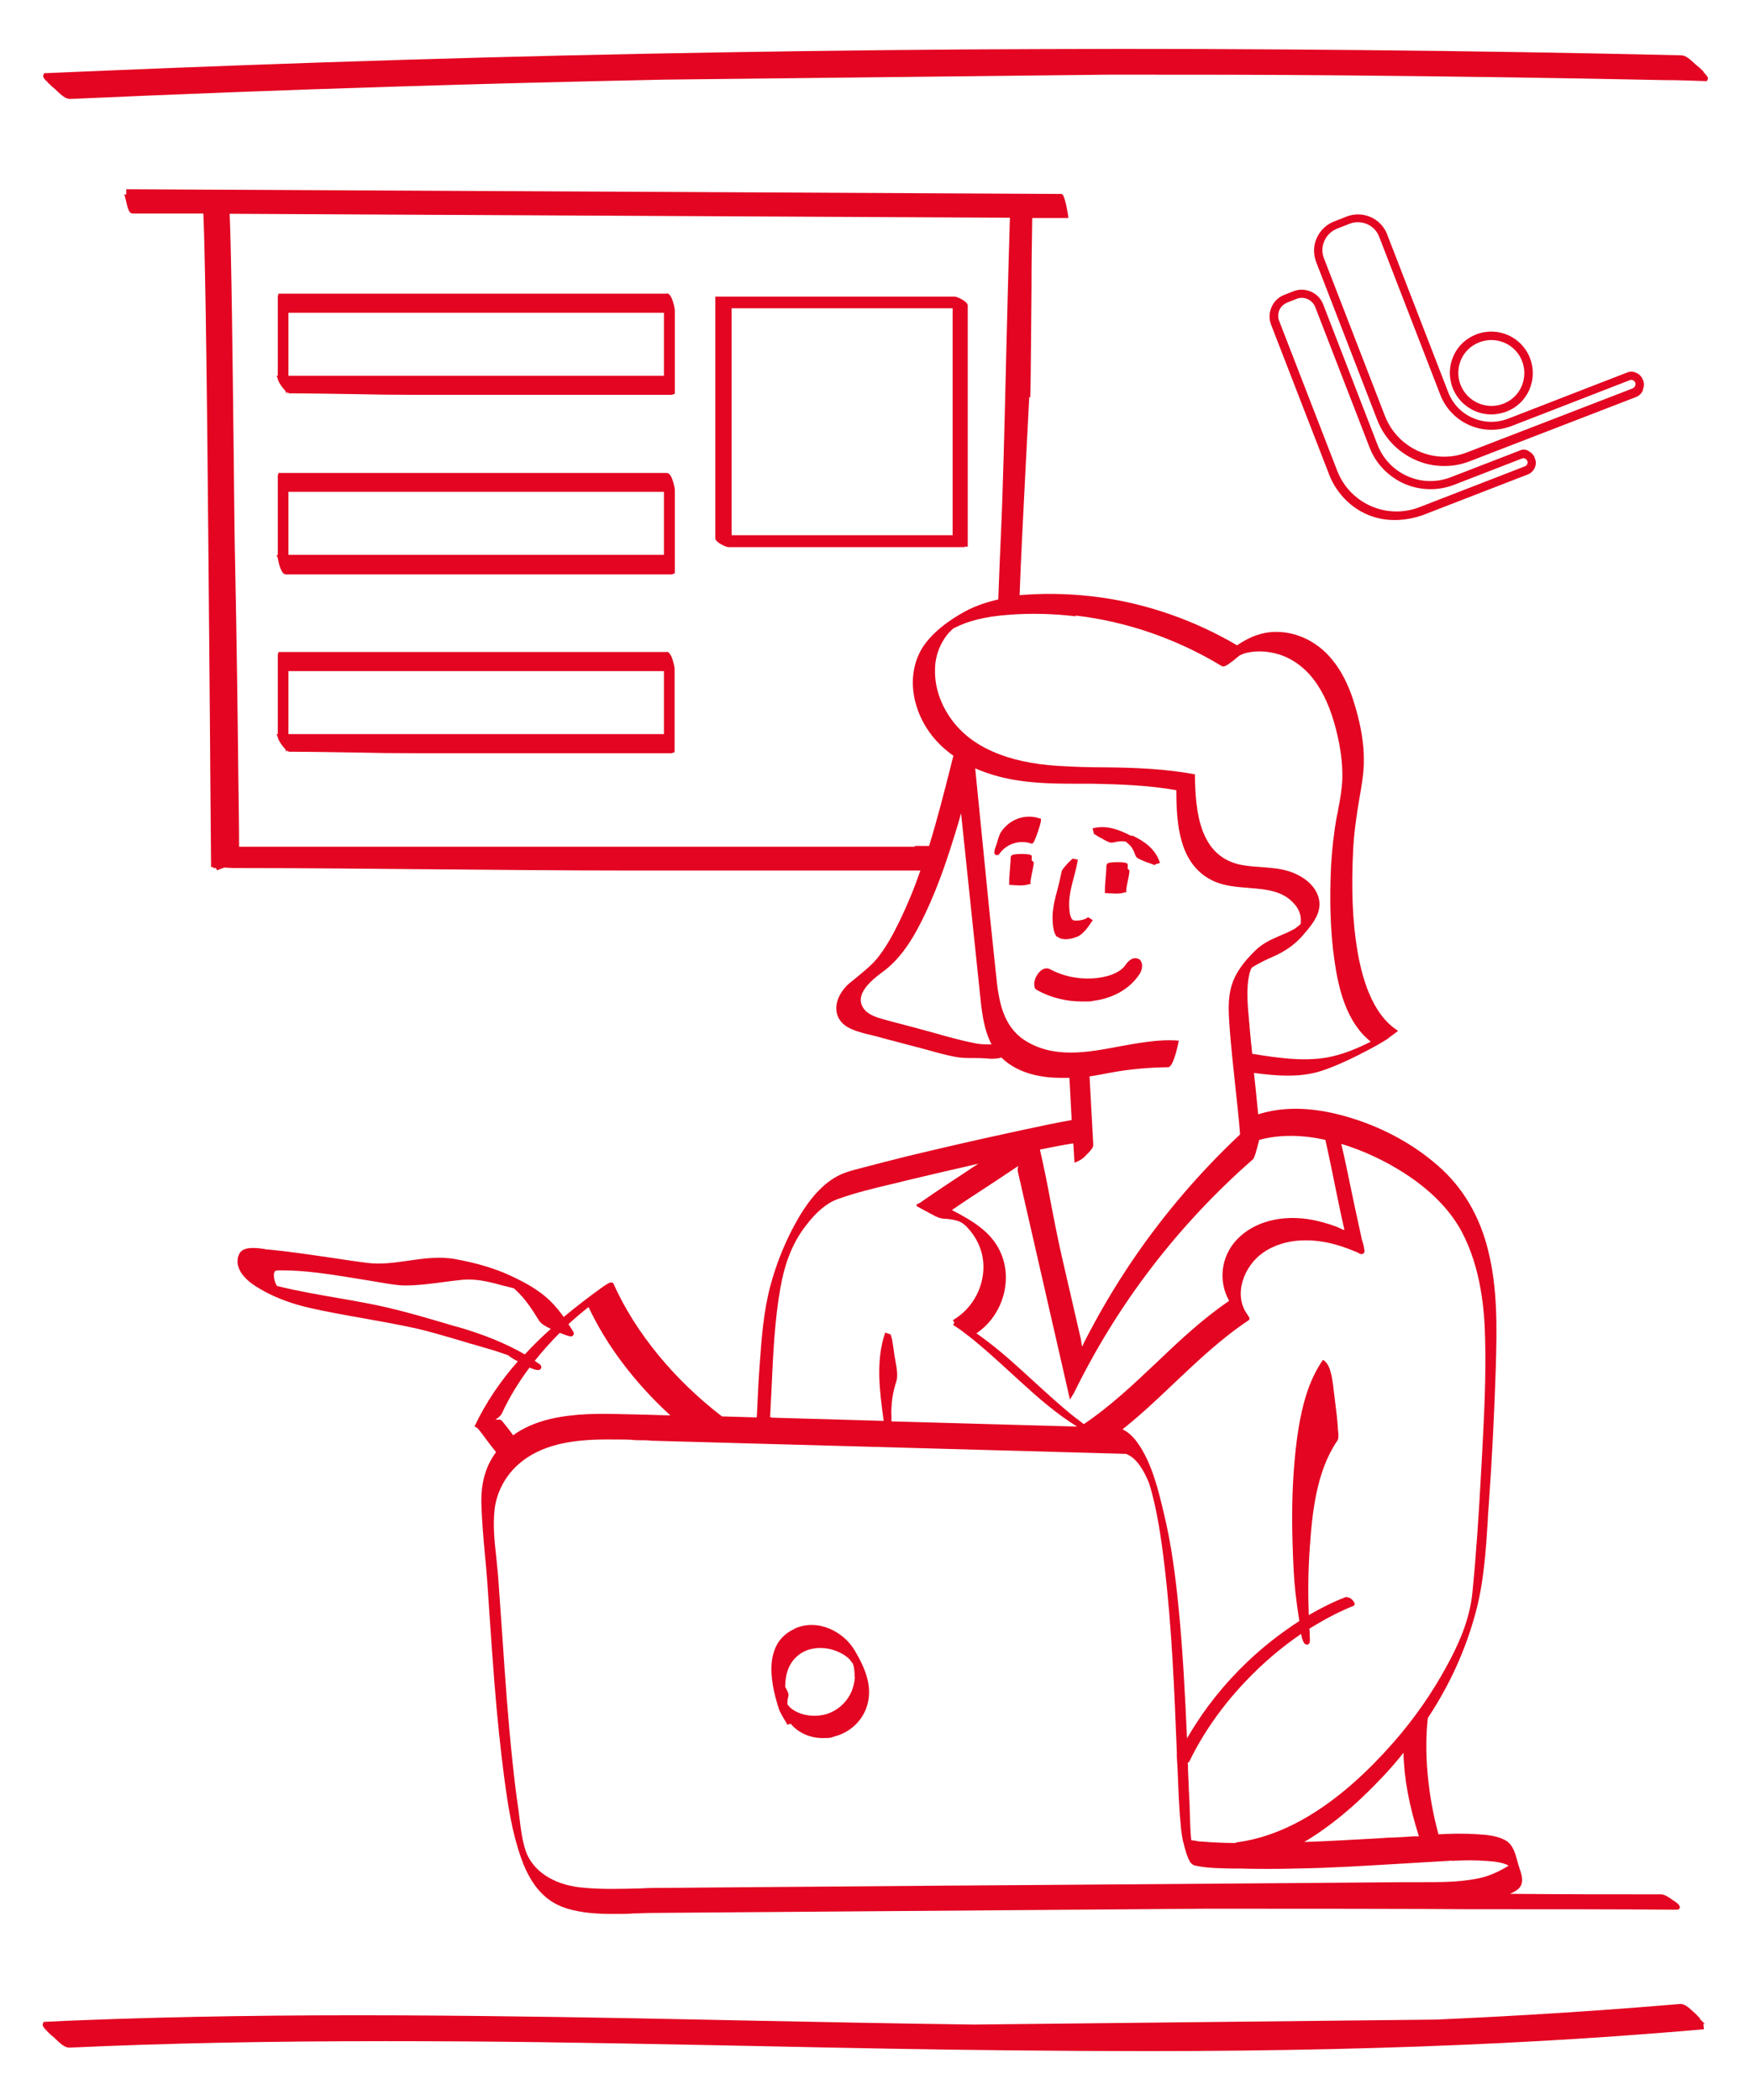 <svg xmlns="http://www.w3.org/2000/svg" id="Livello_1" viewBox="0 0 705.6 846.7"><defs><style> .st0 { fill: #e30521; } </style></defs><path class="st0" d="M415.4,160.4c.2-4,.3-24.1.5-43.5,0-11.4.2-22.4.3-29h14.6s-1.3-9.7-2.8-9.7l-377.1-1.9h0v2.2c-.5,0-.8-.3-.8-.4,0,.3.4,1.5.6,2.4.8,3.6,1.3,5.5,2.7,5.6h28.6c1.3,31.8,2,133.3,2.6,201,.2,28.1.4,50.3.5,61.5v1h.9v.4h1.1l.4.9s.4-.1.8-.3c.8-.3,1.5-.6,2.2-.8l3.3.2h2.4c27.7,0,53.3.3,78.2.5,25.7.2,52.3.5,81,.5h115.7c-2.4,7-5.2,13.8-8.4,20.4-2.8,5.8-5.4,10.3-8.3,14.1-2.4,3.2-5.3,5.5-8.3,8-1.2,1-2.4,2-3.7,3-3.7,3.3-5.7,7.6-5.1,11.4.3,2.2,1.7,5.2,6.2,7.1,2.8,1.2,5.8,1.9,8.8,2.6,1,.2,2,.5,3,.8l14.4,3.8c1.5.4,3,.8,4.5,1.2,3.5,1,7.2,2,10.8,2.7,2.5.5,4.9.5,7.3.5s2.9,0,4.3.1c1.1,0,2.1.2,3.2.2s2.7-.1,4-.5c.3.3.6.5.8.8,6.7,5.9,15.8,7.4,23.3,7.4s2.2,0,3.3,0l.9,17c-6.3,1.1-12.7,2.5-18.8,3.8-1.7.4-3.4.7-5.1,1.1-15.3,3.3-29.1,6.5-42.4,9.7-5.1,1.3-11.2,2.8-17.2,4.4-.6.2-1.3.3-1.9.5-2.7.7-5.5,1.4-8,2.6-6,2.8-11.6,8.6-16.7,17.3-4.8,8.2-8.8,17.7-11.4,27.5-2.7,10.1-3.5,20.8-4.2,30.4-.5,6.4-.8,12.8-1.1,19.1,0,1.2-.1,2.3-.2,3.5l-14-.4c-19.4-14.9-34.9-33.8-43.7-53.4l-.2-.5h-.5c-.4-.2-.8-.4-4.4,2.2-4.6,3.3-9.7,7.2-15,11.6-1.6-2.2-3.3-4.3-5.2-6.2-4.9-4.9-11.2-8.1-16.6-10.6-5.9-2.7-13-4.9-21.8-6.5-6.4-1.2-12.8-.3-19,.6-5.5.8-11.1,1.6-16.6.9-4.9-.6-9.9-1.4-14.7-2.1-8.3-1.2-16.8-2.5-25.3-3.3-.4,0-.9,0-1.4-.2-3.5-.5-8.8-1.2-10.3,2.1-2,4.5.8,9.5,7.8,13.6,5.8,3.5,12,5.9,18.8,7.6,7.9,1.9,16,3.3,23.9,4.7,6.8,1.2,13.9,2.5,20.8,4,5.3,1.2,10.6,2.8,15.8,4.3,2,.6,4,1.2,6,1.8l2.2.6c2.7.8,5.4,1.6,8.1,2.4,1.8.6,3.2,1.1,4.7,1.6,0,0,.2,0,.4.2h0c1.2.9,2.5,1.7,3.9,2.4-6.8,7.7-12.9,16.5-17.5,26.3h0l1.1.5.2.2c1.3,1.5,2.5,3.2,3.7,4.8s2.4,3.2,3.7,4.8c-.2.3-.5.7-.7,1-3.8,5.6-5.4,12-5.2,20,.2,6.7.8,13.5,1.4,20.1.4,3.8.7,7.8,1,11.6.3,4.4.6,8.9.9,13.3.6,8.6,1.2,17.5,1.9,26.3,1.2,15.2,2.5,27.5,4,38.9,1.5,11.1,3.1,22,6.8,32.4,5.2,14.9,13.2,18.8,18.8,20.5,5.7,1.7,11.8,2.1,17.9,2.1s5.8,0,8.7-.2c2.5,0,4.8-.2,7.2-.2,25.8-.2,51.5-.4,77.3-.6l145.1-1.1h22.1c22.5,0,53.5,0,84.5.2,31,0,62,0,84.5.2h0c.5,0,1-.3,1.1-.8,0-.4.3-1.1-2.7-3-.2,0-.4-.3-.7-.5-1.2-.8-2.8-1.9-4.2-1.9-18.7,0-39.3,0-60.9-.2,0,0,.3,0,.4-.2,1.2-.5,2.5-1.2,3.4-2.2,2-2.3.9-5.6,0-8,0-.4-.2-.7-.3-1-.2-.6-.3-1.2-.5-1.8-.8-2.9-1.7-6.5-4.5-8.2-3.3-2-7.7-2.4-11.2-2.6h-.2c-5.3-.4-10.6-.3-15.9,0-4.5-16.4-5.8-33.6-4.3-46.9,8.8-13.3,15.2-27.4,19.2-42.2,3.4-12.4,4.2-25.3,5-37.8,0-2.1.3-4.2.4-6.3,1.3-18.2,2.2-36.6,2.8-54.8.5-17,.7-32.3-3.1-47.5-3.4-13.8-10.1-25.2-20-33.9-10.4-9.2-23.4-16.1-37.5-20.1-13.4-3.8-25.2-4-35.2-.8-.5-5.6-1.1-11.2-1.7-16.7,4.3.6,9.5,1.1,13.2,1.1s6.8-.2,10.1-.9c9.7-1.8,28.7-12.5,30.5-13.9.3-.2.6-.5.9-.7l2.7-2,.7-.6c-10.7-6.6-14.7-22.2-16.4-32.3-2-11.8-2.5-25.1-1.7-40.7.3-6.2,1.2-13,2.5-20.6h0c.9-5.2,1.9-10.5,1.8-15.9,0-6.3-1.1-13.1-3.4-21-2.7-9.4-6.5-16.5-11.7-21.7-6.1-6.1-14.5-9.3-22.7-8.5-5.1.5-9.7,2.8-13.3,5.3-16.8-9.9-35.7-16.6-54.9-19.3-10.2-1.4-20.5-1.8-30.5-1.1-.8,0-1.5.1-2.3.2.6-16.4,1.5-32.9,2.3-49,.5-10.2,1.1-20.7,1.6-31.1l.4.5ZM368.8,341.4H96.4c0-9.2-.2-18.4-.3-27.5-.3-28.4-.7-57.7-1.3-86.6-.2-8.1-.4-25.8-.6-46.3-.4-35.3-.9-79-1.6-94.8l314.6,1.6c-.4,12.2-.9,31.3-1.4,51.3-.7,30.2-1.5,61.4-2.2,75.6-.4,8.2-.7,17-1.1,27-4.5,1-8.5,2.4-12,4.1-4.5,2.3-12.8,7.2-17.8,14.2-4.5,6.3-5.8,14.8-3.6,23.2,2.3,8.7,7.6,16.1,15.3,21.5-.3,1.3-.7,2.7-1,4-2.7,10.7-5.5,21.7-8.8,32.4h-5.8v.3ZM399.4,421.1c-2.1,0-4,0-6-.4-5.7-1.1-11.4-2.7-17-4.3-2.5-.7-5.1-1.4-7.7-2.1-1.4-.4-2.8-.7-4.2-1.1-2.8-.7-5.7-1.5-8.6-2.3-2.8-.8-5.7-1.8-7.4-3.9-1.2-1.5-1.6-3-1.4-4.6.6-4.4,6-8.5,9.3-10.9,7.8-5.9,12.8-15,16.7-23.2,5.6-11.8,9.6-24.3,12.5-33.8.7-2.2,1.3-4.4,1.9-6.6l7.3,69.7c.1,1,.2,1.9.3,2.9.7,6.8,1.4,14.3,4.7,20.6h-.4ZM432.8,461.3l.4,7v.5s2.4-.8,3.9-2.2l.9-.9c.1-.2.3-.4.6-.6,1.3-1.4,2.3-2.5,2.2-3.6l-1.5-27.5c2.9-.4,5.7-1,8.5-1.5,7.5-1.4,15.3-2.1,23.2-2.2,2.3,0,4.3-10.7,4.3-10.7h0c-7.7-.7-16,.9-23.9,2.3-13.1,2.5-26.7,5-38.3-2.5-8.6-5.6-10.4-15.6-11.4-25.5-.9-8.6-1.8-17.2-2.7-25.8l-5.8-58.3c4.6,2,9.8,3.6,15.5,4.6,8.6,1.5,17.5,1.6,26,1.6h5.7c10.9.2,22.5.6,33.9,2.6,0,14.1,1.3,29.6,14.1,36.2,4.6,2.4,9.9,2.8,15,3.2,7.3.6,14.3,1.1,19,7.1,1.4,1.8,2.1,3.8,2.1,5.8s0,1.2-.3,1.9c-.3.2-.6.5-.9.7-.6.5-1.2,1-1.7,1.2-1.6.9-3.4,1.7-5.1,2.4-3.5,1.5-7.2,3.1-10.2,6-5,4.8-8.2,9.4-9.6,13.9-1.8,5.7-1.3,11.7-.9,17.6.6,7.9,1.5,15.9,2.3,23.6.7,6.3,1.4,12.8,1.9,19.2-16.3,15.3-30.9,32.4-43.4,50.8-7.1,10.5-13.6,21.5-19.3,32.7-.1.2-.2.5-.4.8-.1.3-.3.8-.6,1.2-.2-.8-.3-1.8-.4-2.3,0-.5-.1-.9-.2-1.1l-7.6-33c-1.9-8.3-3.2-15.3-4.5-22-1.2-6.5-2.5-13.1-4.3-21,4.5-.9,9-1.8,13.4-2.5v.3ZM310.5,571.5c.2-4,.4-8,.6-11.9.6-13.2,1.2-26.9,3.5-40,1.8-10.3,4.9-18.3,10-25,4.4-5.9,8.7-9.5,13.1-11.1,6.9-2.5,14.3-4.3,21.5-6,1.8-.4,3.5-.8,5.3-1.3,9.6-2.3,19.5-4.6,30-7-1.4.9-2.8,1.8-4.1,2.7-6.4,4.2-13.1,8.6-19.5,13.1l-1.1.5c-.4.2-.4.7,0,.9.9.6,5,2.7,7.4,4,1.2.6,2.5,1,3.8,1,1.9.1,3.8.4,5.5,1,1.1.4,1.9,1,2.2,1.3.5.4,1,.8,1.4,1.3,3.5,3.7,5.8,8.5,6.3,13.4,1,9.5-3.9,19.1-12.2,23.9h0l.6,1-.5.9c.3.2,2.3,1.5,3,2h0c.2.2.4.3.5.4.1,0,.3.2.4.3l.5.4c.3.2.6.4.9.7.9.6,1.8,1.4,3,2.3,1.8,1.5,3.7,3.1,6.1,5.2,3.2,2.8,6.3,5.7,9.4,8.5,1.2,1.1,2.3,2.1,3.5,3.2,6.9,6.3,14.3,12.8,22.7,18l-74.9-2.1c.1-.8,0-1.8,0-3.2s-.1-1.1,0-1.3c.1-4.2.8-8,2-11.6.7-2.2.2-5.2-.3-7.9-.1-.8-.3-1.5-.4-2.2-.3-2.2-.6-4.5-1-6.7,0-.2-.1-.6-.3-1.1-.1-.4-.4-1.2-.4-1.4v.3l-2.1-.7h0c-3.9,11.5-2.2,23.7-.6,35.6l-45.3-1.3v-.3l-.5.2ZM184.3,535c-1.6-.5-3.1-.9-4.7-1.4-10.2-3-20.8-6.1-31.5-8.1-4-.8-8.2-1.5-12.2-2.2-8-1.4-16.2-2.8-24.2-4.8-.2-.2-.3-.5-.4-.7-.8-1.5-1.3-4.4-.4-5.3.4-.3,1.5-.3,2.2-.3h.5c9.4,0,19,1.5,28.3,3,2.8.5,5.7.9,8.6,1.4,1.1.2,2.3.4,3.5.6,3.1.5,6.3,1.1,9.5,1.1,4.7,0,9.4-.6,14-1.2,3-.4,6.1-.8,9-1.1,5-.4,9.6.5,15,2,.9.3,1.9.5,2.8.7.9.2,1.8.5,2.6.7h.2c.3.2.5.4.7.6,4,3.6,7.1,8.5,9.5,12.4.9,1.5,2.9,2.5,4.8,3.4-3.6,3.2-7.1,6.6-10.5,10.3-7.6-4.4-16.4-8-27.4-11.2h0ZM199.5,572.6c1.2-.8,2.4-1.7,2.9-2.8,2.9-6.3,6.7-12.5,11.1-18.4h0c1.8.8,2.8,1,3.5,1s1-.4,1.1-.6c.6-1-.5-1.8-.9-2-.5-.4-1.1-.7-1.6-1.1,3.1-3.9,6.5-7.7,10.1-11.3.5.2,1.3.5,2.1.8,2,.7,2.8.9,3.3.2.3-.4.4-.9.1-1.4-.7-1-1.3-2.1-2-3.1,2.6-2.4,5.3-4.7,8.1-6.9,7.3,15.6,18.8,30.7,33,43.7-6.4-.2-12.8-.4-19.2-.5-9.5-.3-19.5-.3-29.1,1.9-5.9,1.4-11,3.6-15.1,6.6-.1,0-.2-.3-.3-.4-1.3-1.8-2.7-3.6-4.2-5.4-.5-.6-1.3-.6-3-.4h0ZM585.4,750.3c5.3-.3,9.4-.3,13.3,0h.2c3.2.2,6.7.5,9.4,1.9-.3.2-.7.5-1.1.7-3.8,2.2-7.6,3.8-11.3,4.5-7.8,1.6-16,1.5-24,1.5h-6.3l-36.6.3c-39.9.3-79.8.6-119.6.9l-29.9.2c-25,.2-50,.4-74.9.6l-36.7.3c-3.1,0-6.3,0-9.3.2-8.1.2-16.5.5-24.6-.4-11.1-1.2-19.4-6.8-22.1-14.9-1.3-4-1.9-8.4-2.4-12.7-.2-1.4-.3-2.7-.5-4-.9-5.9-1.6-11.9-2.3-18.5-1.8-16.8-3-33.9-4.1-50.4-.6-8.4-1.2-17-1.8-25.5-.2-2.4-.5-4.8-.7-7.1-.7-6.3-1.4-12.8-.7-19.1.7-6.6,4-13.2,9.1-17.9,9.5-8.8,22.9-10.5,36.3-10.5s8.3.2,12.3.3c2,0,3.9,0,5.8.2l191.1,5.3c2.1.8,4,2.4,5.7,4.9.9,1.3,1.7,2.7,2.5,4.4.4.8.7,1.6,1.1,2.5,0,.2.1.3.2.5v.4h.1c3,10.1,4.6,21.4,5.9,32.2,3,25,4,50.6,5,75.3v1.9c.1,1.6.2,3.3.3,4.9.3,7.2.5,14.6,1.2,21.9.2,2.6.5,5,1,7.3l.2.7c.6,2.4,1.3,5.2,2.5,7.4.9,1.5,1.9,1.7,3.2,1.9,4.7.9,9.5.9,14.2,1h2.9c7.2.2,14.8.2,22.4,0,13.8-.2,27.9-1.1,41.4-1.9,7.2-.4,14.6-.9,21.9-1.3h-.3ZM525.5,742.9c10.6-6.2,21.3-15.1,32-26.5,3-3.2,5.8-6.4,8.4-9.7.2,10.4,2.2,21,6.2,33.7-.7,0-1.4,0-2.1,0-2.7.2-5.5.4-8.2.5-2.5,0-5,.3-7.5.4-9.5.5-19.2,1.1-28.9,1.4h0ZM566.2,473c10.6,6.8,18.3,14.7,23,23.3,8,14.9,9.4,32.2,9.6,43.9.4,15.2-.4,30.7-1.2,45.7l-.2,3.8c-1.1,20.5-2.2,37.1-3.7,52.2-1.1,11.4-5.8,21.5-10.4,29.9-5.8,10.7-13,21.1-21.5,30.8-21,23.9-42.1,37.4-62.9,40.2-.3,0-.5,0-.7.3-4.7,0-9.2-.2-13.8-.6-1,0-1.9-.2-2.9-.4-.4,0-.8,0-1.2-.2-.4-4-.5-8.1-.6-12,0-1.5-.1-3.1-.2-4.6-.2-3.9-.3-7.9-.5-11.8,0-.9,0-1.9-.1-2.8.3,0,.5-.3.7-.6,5.7-11.7,13.5-22.7,23.1-32.7,6.8-7.1,14.1-13.3,21.9-18.6.2,1.2.5,2.3,1,3.3.4.8.9,1,1.3,1s.2,0,.3,0c1.1-.3,1-1.6.9-3.1h0c0-1.2,0-2.3-.2-3.3,1-.6,2-1.2,3-1.8,5-3,10-5.5,14.8-7.4.4-.2.6-.6.5-1-.4-.9-1.3-2.4-3.5-2.6-5,1.9-10,4.4-15,7.3-.3-8.3-.3-17.3.4-27.2,1-14.4,2.7-30.8,11.1-43.1.5-.7.6-2.1.2-5v-.4c-.2-3.2-.6-6.7-1.2-11.2-.5-3.6-.7-7.5-1.7-11.1-1-4.1-3.1-4.9-3.1-4.9h0c-5,7.4-9.9,18-11.8,45.4-.8,11.4-.8,23.6,0,39.5.3,6,1,12.3,2.3,20.4-3.3,2.1-6.5,4.4-9.8,6.9-10.4,8-19.5,17.3-27.2,27.7-3,4.1-5.8,8.4-8.3,12.7-.8-17.8-1.7-35.9-3.5-53.7-1.1-11-2.7-24.1-5.8-36.9h0c-2.3-9.7-4.9-20.6-10.8-28.8-1.8-2.5-3.8-4.2-5.9-5.2,7.3-5.8,14.2-12.3,20.8-18.6,9.3-8.8,19-18,29.8-25.2l.6-.5v-.7c-.2,0-.5-.9-1-1.5h0c-5.6-7.9-1.2-19.3,6.3-24.6,9.9-7,22.2-5.3,28.6-3.6,2.7.7,5.6,1.7,8.7,3l1,.4c.6.4,1.5,1,2.3.4.7-.5.5-1.4.3-1.9,0-.8-.3-1.6-.5-2.4,0-.3-.2-.6-.3-.9-1-4.6-2-9.1-3-13.8-.4-2.1-.9-4.1-1.3-6.2-1.3-6.2-2.6-12.7-4.1-19,9.3,2.8,18.1,7.1,25.4,11.8h0ZM506.3,465v-.2c.5-1.7,1-3.4,1.4-5.2,8.5-2.3,17.7-2,26.7,0,1.1,4.9,2.1,9.8,3.1,14.6.5,2.3.9,4.6,1.4,6.9,1,4.9,2,9.7,3.1,14.5v.4c-.5-.2-1.2-.5-1.8-.8s-1.1-.5-1.6-.7c-3.3-1.2-6.3-2-9.2-2.6-12.3-2.4-23.8.6-30.7,7.9-6.4,6.8-7.6,16.7-3.1,24.7-10.6,7.2-20.1,16.1-29.2,24.8-9.2,8.7-18.8,17.8-29.4,24.9h0c-.1,0-.3-.2-.4-.3-.1,0-.3-.2-.4-.3l-.5-.4c-.3-.2-.6-.4-.9-.7-.9-.6-1.8-1.4-3-2.3-1.8-1.5-3.7-3.1-6.1-5.2-3.2-2.8-6.3-5.7-9.4-8.5-1.2-1.1-2.3-2.1-3.5-3.2-5.9-5.4-12.2-10.9-19.1-15.7,11.1-7.5,15.2-22.8,8.9-34.3-3.3-6.1-8.8-9.8-13.8-12.7-1.6-.9-3.2-1.8-5-2.7,4.9-3.4,10-6.7,14.9-9.9,3.9-2.6,7.9-5.2,11.9-7.9-.2.7-.4,1.5-.2,2.3l21,91.9,1.4-2.3.2-.3c17.6-36,41.9-67.7,72.1-94.2.5-.4.7-1.2,1.1-2.4h.1ZM433.8,248.2c20.6,2.4,40.9,9.5,58.7,20.3.8.5,1.6.3,4.7-2.1,1-.8,2-1.6,2.7-2.2.6-.2,1.1-.5,1.7-.7,1.4-.4,3-.7,4.6-.8,3.1-.2,6.4.2,9.6,1.2,6,1.9,11.4,6.1,15.4,12.2,3.6,5.5,6.2,12.1,8.2,21,1.5,6.8,2,12.3,1.8,17.5-.2,4-.9,8.1-1.7,12,0,.7-.2,1.3-.4,2-1.3,7.1-2,13.7-2.4,20.1-.7,14.4-.3,26.9,1.3,38.2,1.6,11.5,4.8,25.3,14.7,33.1-5.7,2.9-11.6,5.3-17.8,6.4-9.9,1.7-20.5,0-30-1.5-.4-3.8-.8-7.6-1.1-11.3,0-.8-.2-1.6-.2-2.4-.5-5.3-1-10.8-.3-16.1.3-1.8.6-3.3,1.2-4.6.1-.2.3-.3.4-.5,2.9-1.7,5.4-3,8-4.1,5.6-2.4,9.7-5.4,13.2-9.7,3.3-3.9,7.4-8.8,5.4-14.8-1.5-4.6-6.2-8.5-12.5-10.3-3.4-1-7-1.2-10.5-1.5-3-.2-6.1-.4-9.1-1.1-15.4-3.8-17.5-20.5-17.6-36.3h0c-11.9-2.2-24.2-2.7-35.9-2.8-6.4,0-13-.2-19.4-.6-20.5-1.3-35-7.7-43-18.9-4.4-6.1-6.7-13.2-6.5-20,0-3.7,1-7.2,2.5-10.2.9-1.7,1.9-3.3,3.2-4.7.3-.3.6-.6,1-1s.3-.2.4-.4c.1,0,.2-.1.3-.2,5.8-3.1,12.9-4.8,22.1-5.5,8.8-.7,18-.5,27.2.6v-.3Z"></path><path class="st0" d="M459.1,386.7c-.8-.5-2.9-1.1-5.4,2.5-2.4,3.5-8.5,5.1-13.4,5.3-6.1.3-11.9-1-16.9-3.7-1-.5-2.1-.5-3.2.2-1.8,1.1-3.2,3.7-3.2,5.7s.6,2.2,1.5,2.7c5.3,2.9,11.5,4.4,17.7,4.4s2.8,0,4.2-.2c8.3-1,15.1-4.8,19.1-10.9.7-1,1.2-2.8.9-4.2-.2-.8-.6-1.5-1.3-1.9h0Z"></path><path class="st0" d="M415.4,340l.7.2.5-.4c.7-.6,3.3-8.3,3.1-9.1v-.6c-.1,0-.8-.2-.8-.2-5.6-1.8-11.7.4-15.1,5.3-.8,1.1-1.2,2.6-1.6,3.9-.1.4-.3.9-.4,1.3,0,.2-.2.4-.2.6-.2.6-.5,1.2-.6,1.9h0c0,.4-.4,1.3.5,1.8,0,0,.2.1.5.1s.7-.1,1-.6c2.8-3.9,7.8-5.6,12.4-4.2h0Z"></path><path class="st0" d="M456.3,337.1c-5.3-2.6-10.1-4.6-15.8-3.1h0l.6,2.1h-.4c.4.1,1.7.9,2.3,1.3.6.4.9.5,1.1.6.2,0,.4.2.7.4,1.6.9,2.9,1.6,4,1.3,1.3-.3,2.4-.5,3.4-.5s.7,0,1.1.1h.6c.3.3.6.6.9.8.5.5,1,.9,1.3,1.3.7,1,1.2,2.1,1.7,3.5.3,1,1.7,1.6,3.7,2.4.3.1.5.2.7.3.2,0,.5.2,1.2.4.6.2,2.2.8,2.5,1,0,0-.2-.1-.3-.4l2.1-.7h0c-1.9-5.8-6.5-8.8-11.3-11.1v.3Z"></path><path class="st0" d="M426.3,377.6c.8.8,2,1.1,3.3,1.1,2.1,0,4.5-.8,5.5-1.4,2.3-1.4,4.1-4.2,5.5-6.3h0l-1.9-1.2h0c-1.2,1.1-4.1,1.6-5.7,1.3-1.6-.3-1.8-3.7-1.9-5.4-.2-4.1.8-8,1.9-12.1.6-2.3,1.2-4.6,1.6-7h0l-2.2-.4h0c-.1.2-.9.9-1.3,1.3l-.8.8c-.1.2-.3.4-.5.6-.7.8-1.6,1.7-1.8,2.7-.4,2.2-1,4.4-1.5,6.6-.5,1.8-1,3.6-1.4,5.5-.5,2.7-.8,4.9-.7,6.9.1,3.7.7,6,1.7,7.1h.2Z"></path><path class="st0" d="M320.3,656.8c-14.1,6.4-8.5,25.1-6.3,32.1.4,1.3,1.3,2.7,2,4,.6.9,1.2,1.9,1.4,2.5l1.4-.4c.9,1.1,2,2.1,3.2,2.9,2.8,1.9,6.2,2.9,9.7,2.9s3.3-.2,4.9-.7c5.3-1.4,9.7-5,12-9.8,4.2-8.8.4-17.4-3.9-24.7-4.5-7.7-14.9-13.2-24.4-8.9h0ZM344.7,676.1c-.1,2-.6,3.9-1.3,5.8-1.7,4-4.9,7.1-8.7,8.7-4.2,1.7-9.1,1.6-13.1-.2-1.1-.5-2-1.1-2.9-1.8-.1,0-.5-.6-.8-.9-.1-.2-.2-.3-.4-.4v-.5c0-.9,0-1.8.4-2.9.2-1-.4-2.1-1.3-3.7h0c0-5.1,1.3-9.7,5.5-13,3.1-2.4,7.5-3.3,12.1-2.4,2,.4,4,1.2,5.7,2.2,1,.6,1.9,1.3,2.7,2.1,0,0,.3.3.5.7.4.5.7.8.9,1.2v.3c.1.3.3.8.3.9.2,1.3.3,2.7.3,4h0Z"></path><path class="st0" d="M416,347.1v-2.1l-.5-.3c-.8-.5-6.2-.5-7.3,0-.6.3-.7.9-.7,1.1,0,1.6-.2,3.2-.3,4.8-.1,1.6-.3,3.2-.3,4.9v1.3c-.1,0,.9,0,.9,0,.3,0,.6.1.9.1,1,0,1.9.1,2.6.1,1.9,0,2.9-.2,3.5-.5h.7v-1c.1-1.2.4-2.3.6-3.5.3-1.2.5-2.5.7-3.8,0-.3,0-.9-.7-1.1h-.1Z"></path><path class="st0" d="M454.6,348.3l-.5-.3c-.8-.5-6.2-.5-7.3,0-.6.3-.7.9-.7,1.1,0,1.6-.2,3.2-.3,4.8-.1,1.6-.3,3.2-.3,4.9v1.3c-.1,0,.9,0,.9,0,.3,0,.6.1.9.1,1,0,1.9.1,2.6.1,1.9,0,2.9-.2,3.5-.5h.7v-1c.1-1.2.4-2.3.6-3.5.3-1.2.5-2.5.7-3.8,0-.3,0-.9-.7-1.1v-2.1h-.1Z"></path><path class="st0" d="M268.8,190.7H112.3l-.3,1.1v32h-.5l.5,1.2h0s1,6.6,3.2,6.6h155.8c.1,0,.2-.1.3-.2l.8-.2v-33.9s-1-6.6-3.2-6.6h0ZM267.7,223.7H116.3v-25.4h151.4v25.4Z"></path><path class="st0" d="M389.1,220.4h1.1v-97.2c0-1.7-4.4-3.6-5.2-3.6h-96.6v97.4c0,1.7,4.4,3.6,5.2,3.6h95.3l.2-.2ZM383.9,215.8h-88.9v-89.5c0-.5-.1-1.4,0-2h89.1v91.5h-.2Z"></path><path class="st0" d="M268.8,262.9H112.3l-.3,1.1v32h-.5l.5,1.2h0c0,.8,1.5,3.3,3,4.8l.5,1.4v-.9c.5.4.9.6,1.3.6,8.8,0,17.3.2,25.6.3,8.3.2,16.8.3,25.6.3h102.9c.1,0,.2-.1.3-.2l.8-.2v-33.9s-1-6.6-3.2-6.6h0ZM267.7,296H116.3v-25.4h151.4v25.4Z"></path><path class="st0" d="M268.8,118.4H112.3l-.3,1.1v32h-.5l.5,1.2h0c0,.8,1.5,3.3,3,4.8l.6,1.4v-.9c.5.4.9.6,1.3.6,8.8,0,17.3.2,25.6.3,8.3.2,16.8.3,25.6.3h102.9c.1-.1.2-.1.3-.2l.8-.2v-33.9s-1-6.6-3.2-6.6h0ZM115.2,125.1h0ZM267.7,151.5H116.3v-25.4h151.4v25.4Z"></path><path class="st0" d="M685.7,814.1c-1.3-1.4-2-2.1-2.2-2.3s-.5-.4-.8-.7c-1.9-1.8-3.6-3.2-5.3-3.1-31.5,2.7-64.5,4.8-98.4,6.3l-186.4,2c-32.1-.4-64.4-1.1-95.8-1.7l-9.3-.2c-42.7-.9-84.6-1.6-126.1-1.8-46.9-.2-88.5.4-127.2,1.9-5.1.2-10.5.4-15.9.7h-.7l-.3.7c-.3.8.1,1.3,1.2,2.6h0c0,0,.5-.3.5-.3l-.4.4.8.8h0c.8.8,1.7,1.6,2.6,2.3.2.2.5.5.8.8,1.5,1.4,3.4,3.2,5.2,3.1,39.3-1.8,80.9-2.6,127.3-2.6s79.3.6,126.1,1.5c8.5.2,17,.3,25.5.5,33,.7,67.1,1.4,100.6,1.7,19.7.2,38.1.3,55.6.3,26.1,0,50.2-.3,73.5-.8,47.3-1.1,91-3.2,133.5-6.6,5.4-.4,11.1-.9,16.9-1.4h0l-.2-2.2c.4,0,.7.2.7.2-.2-.2-1.3-1.4-2.2-2.2h.4Z"></path><path class="st0" d="M687.1,29.4h0c0-.1-.5.3-.5.3l.5-.5h0l-.7-.8h0c-.8-.8-1.7-1.6-2.6-2.3-.3-.2-.5-.5-.9-.8-1.4-1.3-3.2-3-5.1-3-42.9-1-86.1-1.7-128.6-2.1-42.7-.4-85.9-.6-128.6-.4-42.7.1-85.9.6-128.6,1.3-42.7.7-85.9,1.7-128.6,3-42.7,1.3-85.9,2.9-128.5,4.7-5.5.2-10.9.5-16.4.7h-.7l-.3.7c-.3.8.1,1.3,1.3,2.6h0c0,0,.5-.3.5-.3l-.4.4.8.8h0c.8.8,1.7,1.6,2.6,2.3l.8.8c1.5,1.4,3.3,3.1,5.1,3.1h.1c42.8-1.9,86-3.6,128.5-4.9,36.9-1.2,74.2-2.1,111.3-2.9l179.4-2c31.7,0,63.5,0,95,.3,42.7.4,85.9,1,128.6,1.9,5.5,0,10.9.2,16.4.4h.7l.3-.6c.4-.7,0-1.2-1.2-2.6h0Z"></path><path class="st0" d="M601.3,167.1c2,0,4-.4,6-1.1,4.2-1.6,7.5-4.7,9.3-8.8s1.9-8.6.3-12.8c-3.3-8.6-13-12.9-21.6-9.6-4.2,1.6-7.5,4.7-9.3,8.8s-1.9,8.6-.3,12.8c2.6,6.6,8.9,10.7,15.6,10.7h0ZM613.7,145.6c1.3,3.3,1.2,6.9-.2,10.2-1.4,3.2-4,5.7-7.4,7-6.8,2.6-14.5-.8-17.2-7.6h0c-1.3-3.3-1.2-6.9.2-10.2,1.4-3.2,4-5.7,7.4-7,1.6-.6,3.2-.9,4.8-.9,5.3,0,10.4,3.2,12.4,8.5Z"></path><path class="st0" d="M662.4,157c.6-1.3.6-2.6,0-3.9-.5-1.3-1.5-2.3-2.7-2.8-1.3-.6-2.6-.6-3.9,0l-47.7,18.5c-4.7,1.8-9.8,1.7-14.3-.3-4.6-2-8.1-5.7-9.9-10.4l-24.6-63.6c-2.5-6.5-9.8-9.7-16.3-7.2l-5.1,2c-3.1,1.2-5.6,3.6-7,6.7s-1.4,6.5-.2,9.7l24.6,63.6c2.8,7.2,8.2,12.9,15.3,16.1,3.8,1.7,7.7,2.5,11.7,2.5s7.1-.7,10.5-2l66.8-25.8c1.3-.5,2.3-1.5,2.8-2.7v-.4ZM659.2,155.7c-.2.4-.5.7-.9.9l-66.8,25.8c-6.4,2.5-13.3,2.3-19.6-.5-6.2-2.8-11-7.8-13.5-14.2l-24.6-63.6c-.9-2.3-.8-4.8.2-7s2.8-4,5.1-4.9l5.1-2c1.1-.4,2.2-.6,3.3-.6,3.7,0,7.2,2.2,8.6,5.9l24.6,63.6c2.1,5.5,6.3,9.9,11.7,12.3,5.4,2.4,11.4,2.5,17,.4l47.7-18.5c.4-.2.9-.2,1.3,0s.7.5.9.9.2.9,0,1.3v.2Z"></path><path class="st0" d="M618.8,184.6c-.5-1.3-1.5-2.3-2.7-2.8h.2c-1.3-.7-2.6-.7-3.9,0l-27.4,10.6c-5.7,2.2-11.9,2.1-17.5-.4s-9.9-7-12.1-12.7l-21.9-56.6c-1.8-4.7-7.2-7.1-11.9-5.3l-3.8,1.5c-2.3.9-4.1,2.6-5.1,4.9s-1.1,4.8-.2,7.1l23.4,60.4c4.4,11.5,17.8,23,37.5,16.5l42.6-16.5c1.3-.5,2.3-1.5,2.8-2.7.6-1.3.6-2.6,0-3.9ZM615.9,187.1h-.1c-.2.4-.5.7-.9.9l-42.6,16.5c-13.2,5.1-28-1.5-33.1-14.6l-23.4-60.4c-.6-1.4-.5-3,0-4.4.6-1.4,1.8-2.5,3.2-3.1l3.8-1.5c.7-.3,1.4-.4,2.1-.4,2.3,0,4.5,1.4,5.4,3.7l21.9,56.6c2.5,6.5,7.5,11.7,13.9,14.6,6.4,2.8,13.6,3,20.1.5l27.4-10.6c.4-.2.9-.2,1.3,0,.4.2.7.5.9.9.2.4.2.9,0,1.3Z"></path></svg>